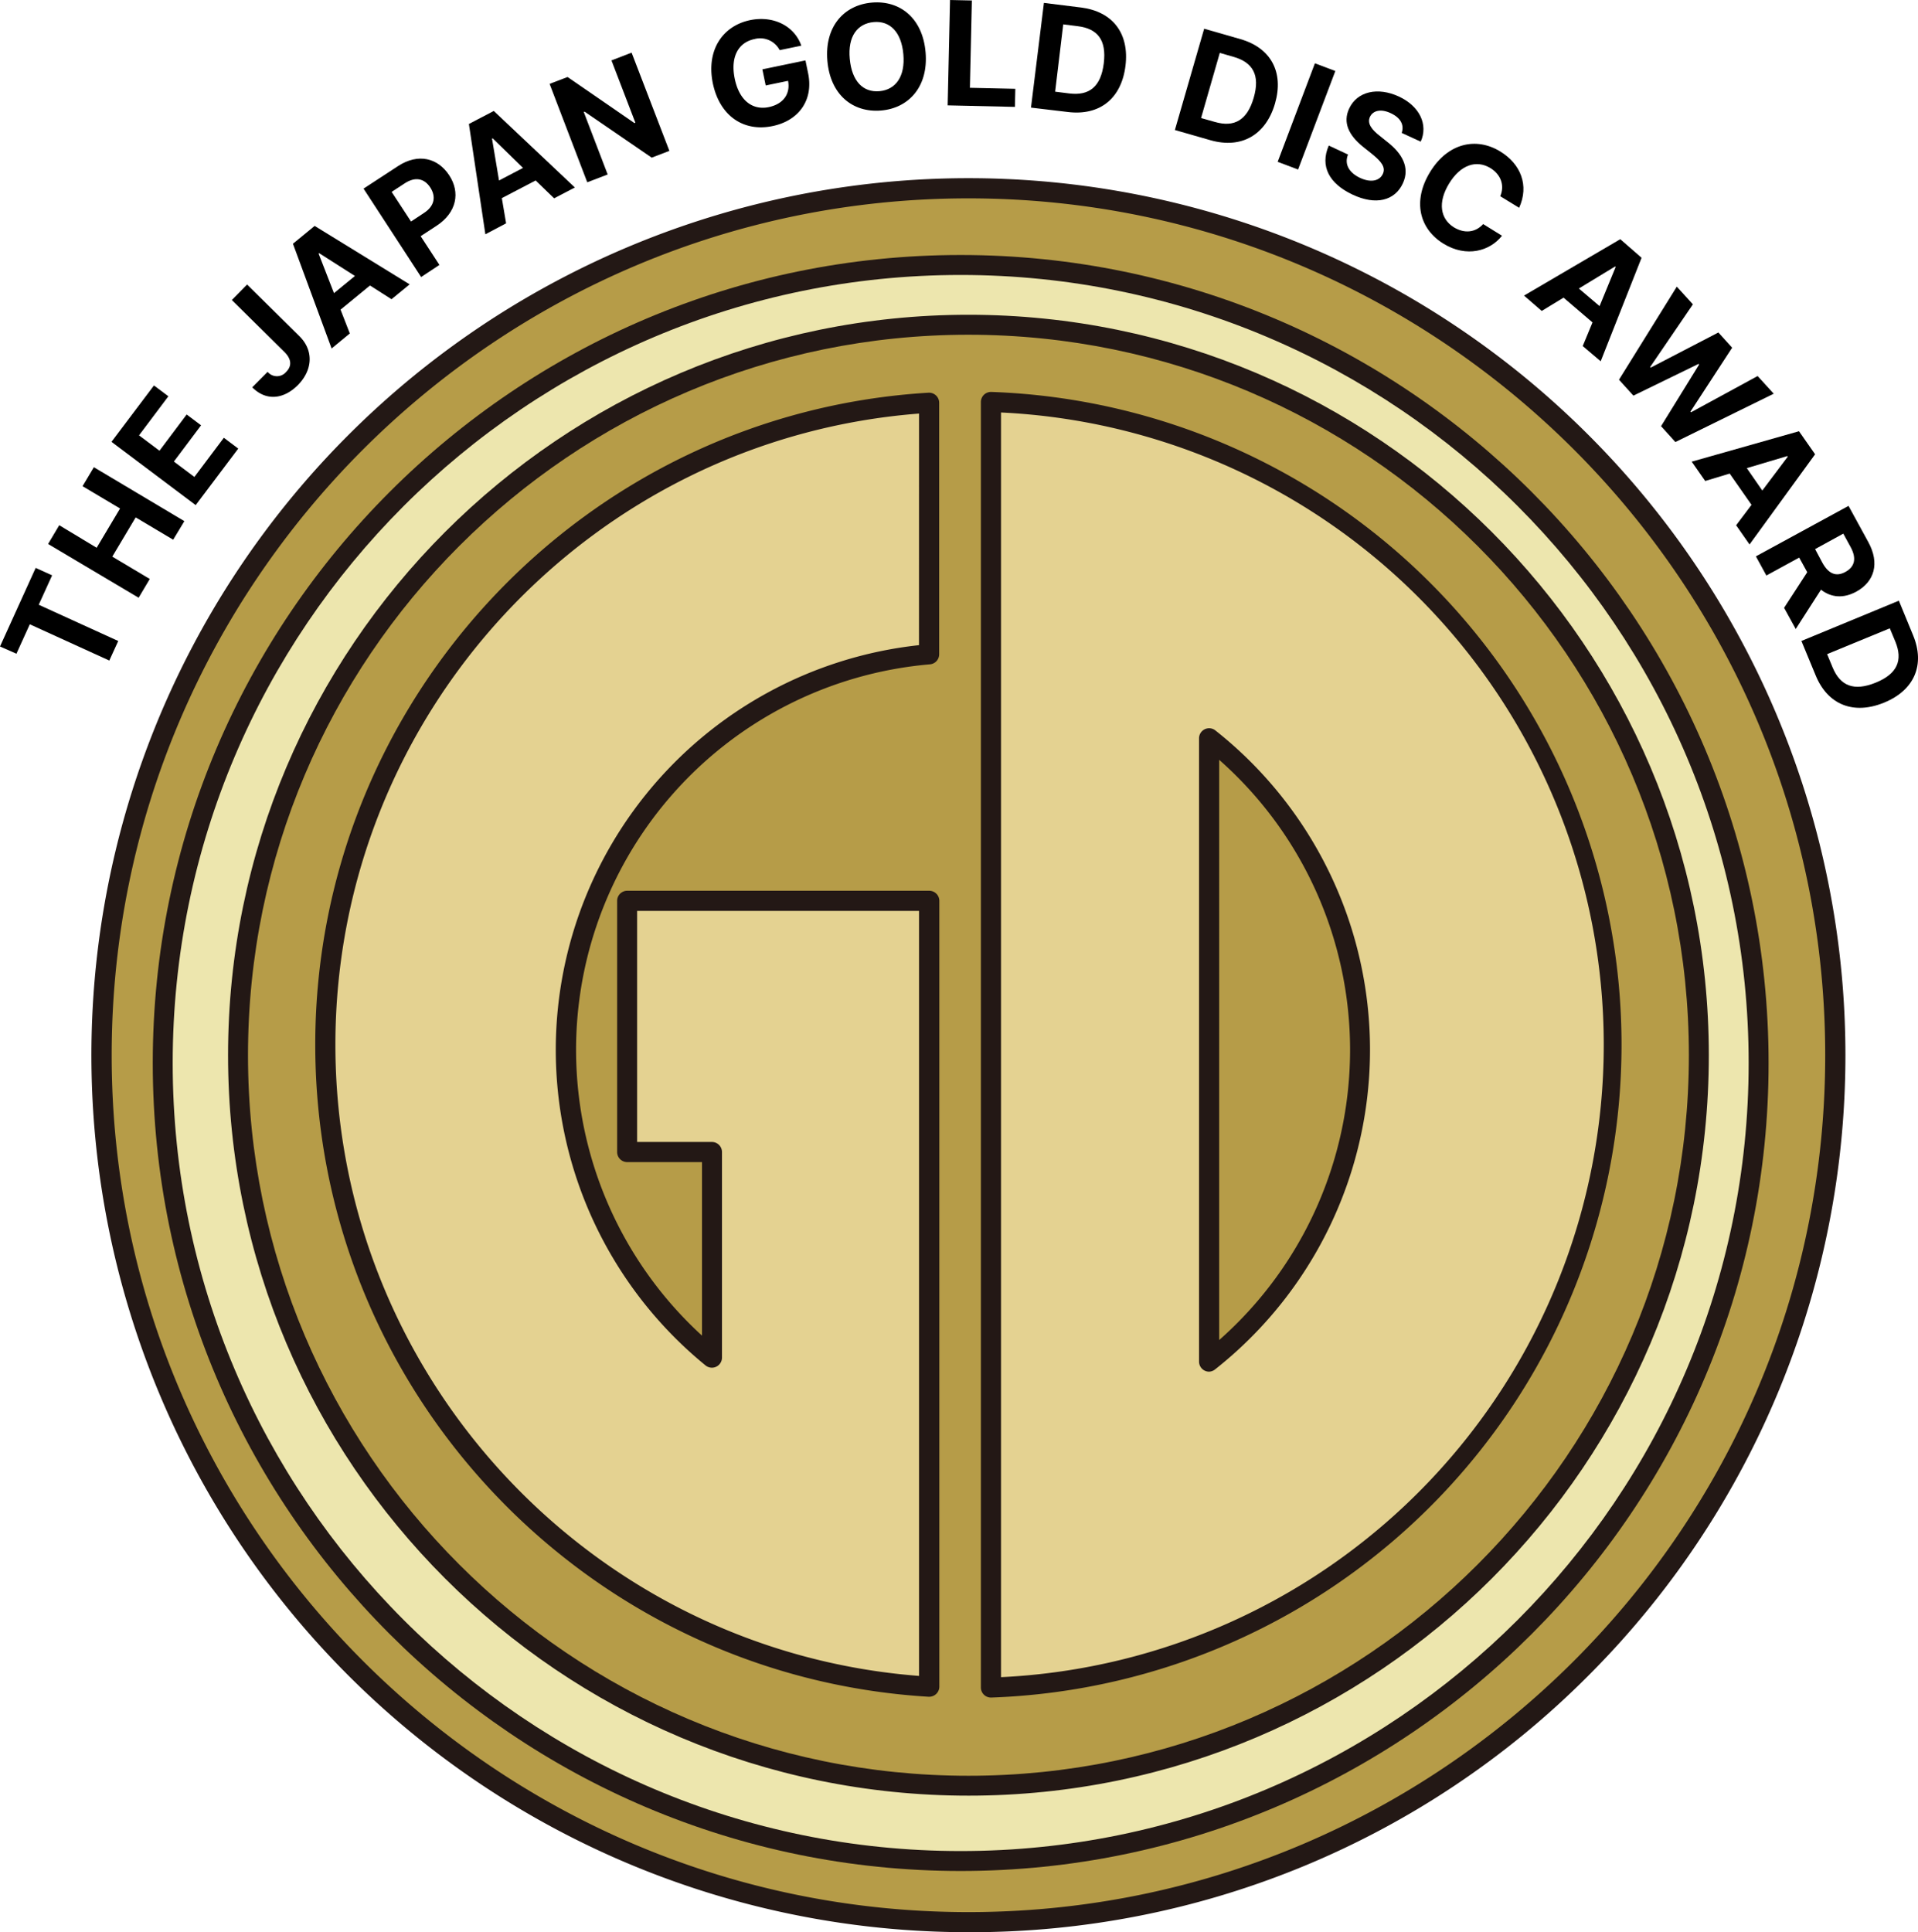 <svg id="Layer_1" data-name="Layer 1" xmlns="http://www.w3.org/2000/svg" viewBox="0 0 476.25 479.73"><defs><style>.cls-1{fill:#b69c48;}.cls-2{fill:#231815;}.cls-3{fill:#e4d291;}.cls-4{fill:#ede6ae;}</style></defs><circle class="cls-1" cx="240.47" cy="261.99" r="215.24"/><path class="cls-2" d="M240.47,479.73A217.73,217.73,0,0,1,86.51,108,217.74,217.74,0,1,1,394.43,416,216.31,216.31,0,0,1,240.47,479.73Zm0-430.48C123.17,49.25,27.73,144.69,27.73,262s95.44,212.74,212.74,212.74S453.21,379.3,453.21,262,357.77,49.25,240.47,49.25Z"/><path class="cls-3" d="M176.81,337.08A98.59,98.59,0,0,1,230.7,162.45V100a159.68,159.68,0,0,0,0,318.77V223.66h-75V286h21.07v51.05Z"/><path class="cls-2" d="M230.7,421.27h-.15C145.16,416.11,78.28,345,78.28,259.39S145.16,102.66,230.55,97.5a2.51,2.51,0,0,1,2.65,2.5v62.45a2.5,2.5,0,0,1-2.29,2.49,96.09,96.09,0,0,0-56.6,166.67V288.53H155.74a2.5,2.5,0,0,1-2.5-2.5V223.66a2.5,2.5,0,0,1,2.5-2.5h75a2.5,2.5,0,0,1,2.5,2.5V418.77a2.51,2.51,0,0,1-2.5,2.5Zm-2.5-318.59C146.72,109,83.28,177.29,83.28,259.39S146.72,409.81,228.2,416.1V226.16h-70v57.37h18.57a2.5,2.5,0,0,1,2.5,2.5v51.05a2.5,2.5,0,0,1-4.08,1.93,101.09,101.09,0,0,1,53-178.83Z"/><path class="cls-3" d="M246.06,99.8V419a159.68,159.68,0,0,0,0-319.17Zm54.17,238.26h0V183.31a98.58,98.58,0,0,1,0,154.75Z"/><path class="cls-2" d="M246.06,421.47a2.49,2.49,0,0,1-2.5-2.5V99.8a2.52,2.52,0,0,1,.76-1.79,2.55,2.55,0,0,1,1.83-.7,162.18,162.18,0,0,1,0,324.16Zm2.5-319.06v314a157.18,157.18,0,0,0,0-314Zm51.67,238.15a2.5,2.5,0,0,1-2.5-2.5V183.31a2.5,2.5,0,0,1,4-2,101.07,101.07,0,0,1,0,158.67A2.54,2.54,0,0,1,300.23,340.56Zm2.5-151.91V332.71a96.07,96.07,0,0,0,0-144.06Z"/><path class="cls-4" d="M238.54,65.79C129.11,65.79,40.4,154.5,40.4,263.92s88.71,198.14,198.14,198.14,198.13-88.71,198.13-198.14S348,65.79,238.54,65.79Zm1.93,377.56A181.36,181.36,0,1,1,421.83,262,181.36,181.36,0,0,1,240.47,443.35Z"/><path class="cls-2" d="M238.54,464.53c-110.62,0-200.61-90-200.61-200.61s90-200.61,200.61-200.61,200.61,90,200.61,200.61S349.15,464.53,238.54,464.53Zm0-396.26C130.65,68.27,42.88,156,42.88,263.92s87.77,195.66,195.66,195.66S434.2,371.81,434.2,263.92,346.42,68.27,238.54,68.27Zm1.93,377.56C139.1,445.83,56.63,363.36,56.63,262S139.1,78.15,240.47,78.15,424.31,160.62,424.31,262,341.84,445.83,240.47,445.83Zm0-362.72C141.83,83.11,61.58,163.35,61.58,262s80.25,178.89,178.89,178.89S419.36,360.63,419.36,262,339.11,83.11,240.47,83.11Z"/><path d="M0,160.51,8.86,141l4.08,1.85-3.32,7.3,19.74,9L27.14,164l-19.74-9-3.32,7.31Z"/><path d="M11.94,135.06l2.77-4.66L24,136l5.81-9.75-9.31-5.54L23.31,116l22.47,13.39L43,134l-9.31-5.54-5.81,9.74,9.31,5.55-2.77,4.66Z"/><path d="M27.68,109.7l10.55-14,3.58,2.69-7.29,9.7,5.08,3.82,6.75-9,3.58,2.69-6.75,9,5.09,3.82,7.31-9.73,3.58,2.69L48.59,125.41Z"/><path d="M61.35,70.64l13,12.83C77.92,87,77.66,91.84,74,95.58c-3.33,3.36-7.71,4.24-11.37.59l3.82-3.85a3,3,0,0,0,4.62,0c1.46-1.47,1.31-3.22-.51-5l-13-12.83Z"/><path d="M82.34,86.52l-9.6-26,5.39-4.43L101.72,70.6l-4.5,3.69-5.35-3.41-7.31,6,2.3,5.91Zm5.79-18-8.88-5.66-.14.11,3.82,9.81Z"/><path d="M90.27,46.83l8.59-5.61c5-3.25,9.84-2,12.66,2.27s1.91,9.28-3.14,12.58l-3.93,2.57,4.66,7.14-4.54,3Zm15,6.05c2.7-1.76,3-4.13,1.57-6.33s-3.68-2.8-6.39-1l-3.2,2.09L102.06,55Z"/><path d="M120.52,58.17l-4.09-27.39,6.18-3.23,20.13,19-5.15,2.69L133,44.81l-8.39,4.38,1.06,6.26Zm9.35-16.48-7.54-7.35-.16.08,1.74,10.39Z"/><path d="M166.21,37.46l-4.39,1.68L145.15,27.72l-.2.08,5.94,15.52-5.07,1.94-9.35-24.44,4.46-1.7,16.61,11.44.23-.09L151.83,15l5-1.93Z"/><path d="M187.34,9.7c-4,.83-6,4.41-4.91,9.79s4.35,7.94,8.44,7.11c3.66-.77,5.41-3.3,4.81-6.53l-5.55,1.15-.83-4L200,15l.66,3.19c1.39,6.72-2.38,11.78-8.83,13.11C184.62,32.8,178.7,28.78,177,20.68,175.31,12.37,179.5,6.41,186.26,5c5.78-1.19,11,1.44,12.71,6.34l-5.38,1.11A5.44,5.44,0,0,0,187.34,9.7Z"/><path d="M218.77,27.44c-7,.58-12.62-3.9-13.33-12.38S209.58,1.22,216.53.64,229.11,4.5,229.83,13,225.67,26.86,218.77,27.44Zm-.4-4.8c4-.35,6.43-3.6,5.94-9.16s-3.36-8.37-7.38-8S210.48,9,211,14.6,214.32,23,218.37,22.64Z"/><path d="M235.9,0l5.42.12-.49,21.68,11.28.25-.1,4.49-16.7-.38Z"/><path d="M256,26.72l3.21-26,9.25,1.15c7.82,1,12,6.41,11,14.49s-6.37,12.43-14.3,11.45Zm9.5-3.52c4.95.61,7.84-1.63,8.57-7.46s-1.56-8.64-6.47-9.24l-3.59-.45L262,22.76Z"/><path d="M291.73,32.28,299,7.13l9,2.58c7.57,2.17,10.85,8.21,8.59,16S308.26,37,300.59,34.82Zm9.94-2c4.79,1.38,8-.39,9.63-6s-.19-8.78-4.95-10.15l-3.47-1-4.65,16.18Z"/><path d="M322.32,42.09l-5.07-1.91,9.25-24.46,5.07,1.91Z"/><path d="M345.35,28.11c-2.48-1.17-4.41-.67-5.17.89-.82,1.71.59,3.31,2.42,4.73l1.89,1.52c3.62,2.83,5.68,6.31,3.85,10.26-2,4.33-6.72,5.53-12.49,2.81s-8.15-7-5.91-12.18l4.78,2.23c-1,2.47.37,4.57,3,5.8s4.83.78,5.65-1c.76-1.62-.36-3.06-2.65-4.91l-2.29-1.83c-3.53-2.86-5.05-6-3.43-9.47,2-4.31,7.14-5.4,12.33-3s7.34,7,5.44,11.21L348.05,33C348.73,31,347.76,29.24,345.35,28.11Z"/><path d="M370.08,41.73c-3.48-2.1-7.4-.85-10.27,3.85s-2.17,8.78,1.23,10.88c2.55,1.54,5.31,1.32,7.24-.83l4.67,2.9c-3,3.82-8.81,5.46-14.48,2-6-3.65-7.82-10.56-3.38-17.82s11.51-8.72,17.4-5.12c5.15,3.14,7.24,8.46,4.72,14l-4.69-2.87C373.66,46,372.67,43.34,370.08,41.73Z"/><path d="M378.42,73.39l23.9-14L407.61,64,397.46,89.7,393,85.92l2.43-5.87-7.19-6.15-5.42,3.3ZM397.18,76l4-9.72-.14-.12-9,5.47Z"/><path d="M416.36,71.17l4,4.39L409.75,91.11l.14.16,16.79-8.72,3.42,3.78L419.75,102.2l.14.16,16.54-9,4,4.39-24.42,12-3.56-3.94,9.45-15.3-.14-.16-16.18,7.88L402,94.28Z"/><path d="M420.06,114.62l26.64-7.55,4,5.72-16.28,22.39-3.33-4.77,3.82-5.07-5.42-7.76-6.08,1.84Zm17.53,7.17,6.33-8.41-.1-.15-10.08,3Z"/><path d="M459,125.6l4.92,9c2.85,5.22,1.55,9.81-3,12.3-3.14,1.71-6.21,1.51-8.76-.49l-6.27,9.76L443,150.91l5.75-8.84-2-3.63-8.15,4.45-2.6-4.76Zm-6.51,14.09c1.54,2.82,3.46,3.57,5.75,2.3s2.82-3.31,1.29-6.14l-1.83-3.36-7,3.84Z"/><path d="M447.3,159.14l24.2-10,3.55,8.63c3,7.28.31,13.61-7.24,16.69s-14,.55-17-6.84Zm7.74,6.55c1.9,4.61,5.28,6,10.71,3.8s6.76-5.6,4.88-10.18L469.25,156l-15.57,6.41Z"/></svg>